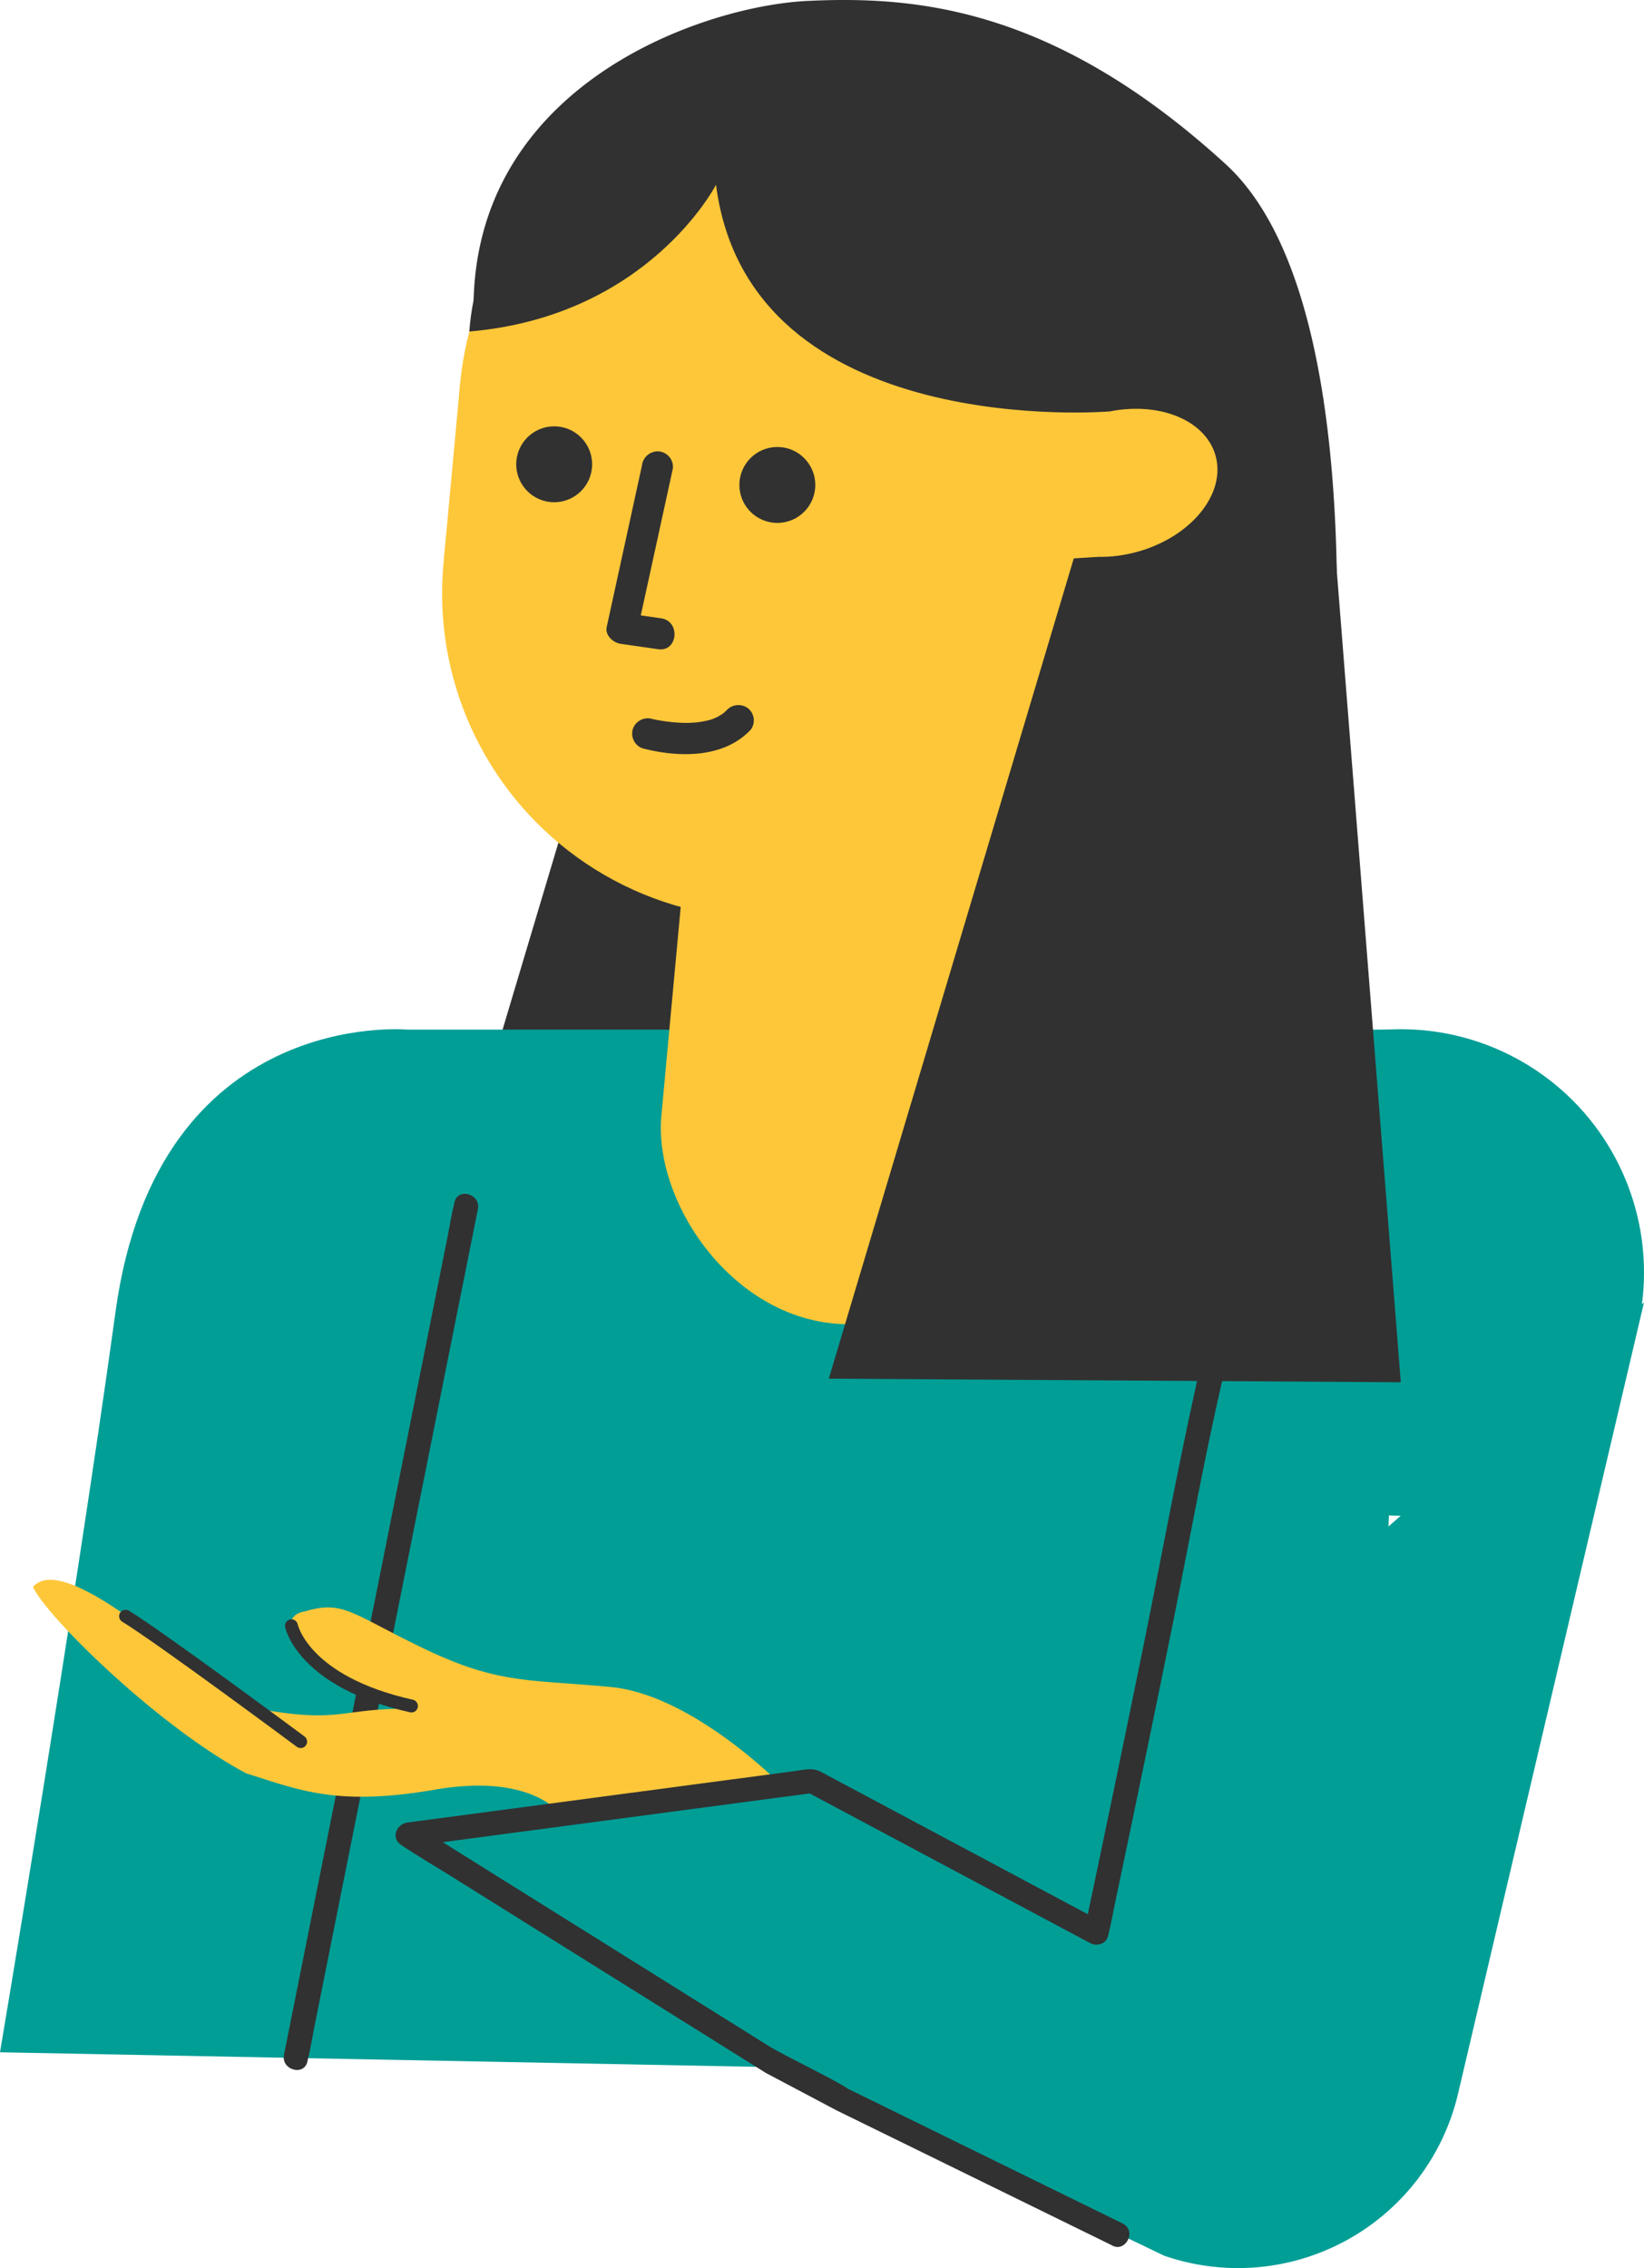 <svg xmlns="http://www.w3.org/2000/svg" width="255.385" height="352.25" viewBox="0 0 255.385 352.25">
  <g id="Group_3271" data-name="Group 3271" transform="translate(-933 -354.519)">
    <g id="Group_2824" data-name="Group 2824" transform="translate(-1889.158 -330)">
      <path id="Path_4129" data-name="Path 4129" d="M3655.171,3122.2l-4.047.255-38.059,127.394,88.858.557-12.07-152.977" transform="translate(-725.64 -2362.566)" fill="#313131"/>
      <path id="Path_4138" data-name="Path 4138" d="M3727.971,3273.321H3572.479s-38.8-3.63-45.331,43.719-17.959,115.105-17.959,115.105l212.252,4.082Z" transform="translate(-687.03 -2428.899)" fill="#019e96"/>
      <path id="Path_4139" data-name="Path 4139" d="M3711.068,3306.006l-2.633,13.162-6.323,31.608-7.648,38.24-6.612,33.054-2.178,10.89c-.343,1.714-.609,3.467-1.033,5.164-.019.073-.03.148-.045.222-.477,2.388-4.128,1.377-3.651-1.006l2.632-13.163,6.323-31.608,7.648-38.24,6.612-33.054,2.178-10.89c.343-1.714.608-3.467,1.033-5.163.019-.073.029-.149.045-.223.478-2.388,4.128-1.377,3.651,1.006Z" transform="translate(-814.671 -2433.714)" fill="#313131"/>
      <circle id="Ellipse_604" data-name="Ellipse 604" cx="37.782" cy="37.782" r="37.782" transform="translate(3001.98 844.357)" fill="#019e96"/>
      <path id="Path_4144" data-name="Path 4144" d="M3651.117,3470.675" transform="translate(-729.612 -2460.186)" fill="none" stroke="#313131" stroke-miterlimit="10" stroke-width="0.75"/>
      <path id="Path_4145" data-name="Path 4145" d="M3518.355,3442.442l-52.662-25.3,113.605,54.588a35.126,35.126,0,0,0,45.645-25.169l28.886-122.884" transform="translate(-576.286 -2436.89)" fill="#019e96"/>
      <path id="Path_4146" data-name="Path 4146" d="M3561.65,3300.586c-.847.938-1.688,1.879-2.506,2.842-.379.446-.753.9-1.119,1.351-.173.216-.344.432-.515.651.287-.367-.224.3-.327.437a39.5,39.5,0,0,0-3.761,6.161c-.3.6-.575,1.21-.845,1.823-.031.071-.2.472-.137.314s-.133.321-.169.408q-.218.534-.426,1.073c-.593,1.537-1.124,3.1-1.615,4.668-1.313,4.2-2.365,8.479-3.337,12.767-2.725,12.012-4.9,24.152-7.339,36.223q-3.274,16.19-6.656,32.356-1.126,5.393-2.262,10.782c-.361,1.714-.653,3.463-1.092,5.159-.019.075-.032.152-.049.228-.507,2.382-4.158,1.374-3.651-1.006q1.415-6.647,2.8-13.3,3.256-15.559,6.427-31.136c2.5-12.317,4.773-24.687,7.428-36.971,1.727-7.992,3.555-16.119,6.872-23.628a48.39,48.39,0,0,1,8.33-12.462q.63-.713,1.268-1.417c1.638-1.812,4.309.873,2.678,2.677Z" transform="translate(-535.194 -2432.711)" fill="#313131"/>
      <path id="Path_4147" data-name="Path 4147" d="M3741.2,3406.662s-13.7-13.932-26.368-15.139-17.372-.4-28.835-5.869-12.662-7.685-18.695-5.875c-6.016.937.848,10.669,16.166,14.778a.161.161,0,0,1-.051.316c-11.354,0-10.53,2.556-25.258-.316-10.4-7.377-28.253-24.1-33.1-18.593,1.747,4.192,19.027,21.436,33.1,28.959,8.259,2.6,14.061,5.125,29.059,2.585,15.714-2.807,20.075,4.087,20.075,4.087Z" transform="translate(-797.768 -2445.003)" fill="#fec739"/>
      <path id="Path_4148" data-name="Path 4148" d="M3629.19,3462.8l-10.961-5.8-15.028-9.393L3585.1,3436.3l-15.735-9.835c-2.538-1.586-5.139-3.1-7.626-4.766-.037-.024-.075-.047-.112-.07-1.725-1.078-.823-3.292.955-3.528l17.758-2.358,31.6-4.2,10.811-1.436c1.468-.195,2.7-.581,4.051.141l21.739,11.594,21.612,11.526.381.2c2.152,1.147.241,4.417-1.911,3.27l-14.963-7.981-23.741-12.662-5.468-2.916.955.258-21.356,2.837-33.746,4.482-7.722,1.025.956-3.528,6.218,3.885,15.027,9.393,18.105,11.315,15.736,9.835c2.537,1.586,9.881,5.013,12.369,6.678.036.024,42.777,20.97,42.814,20.994,2.062,1.289.164,4.566-1.911,3.269Z" transform="translate(-677.097 -2450.543)" fill="#313131"/>
      <path id="Path_4152" data-name="Path 4152" d="M3693.218,3383.346s1.745,8.688,18.647,12.469" transform="translate(-825.789 -2446.346)" fill="none" stroke="#313131" stroke-linecap="round" stroke-width="2"/>
      <path id="Path_3956" data-name="Path 3956" d="M3545.306,3084.01a108.975,108.975,0,0,1,65.889,3.736c4.817-6.652,18.32-8.1,21.031,6.27s-14.368,17.585-14.368,17.585l13.641,57.225,45.142,1.75s12.162-86.981-14.572-111.392-48.2-26.107-64.859-25.332S3543.628,3047.379,3545.306,3084.01Z" transform="translate(-649.536 -2349.194)" fill="#313131"/>
      <rect id="Rectangle_1440" data-name="Rectangle 1440" width="59.422" height="136.334" rx="29.711" transform="translate(2934.734 751.58) rotate(5.29)" fill="#fec739"/>
      <circle id="Ellipse_593" data-name="Ellipse 593" cx="50.518" cy="50.518" r="50.518" transform="translate(2893.41 698.337)" fill="#fec739"/>
      <circle id="Ellipse_594" data-name="Ellipse 594" cx="50.518" cy="50.518" r="50.518" transform="translate(2890.833 726.161)" fill="#fec739"/>
      <rect id="Rectangle_1441" data-name="Rectangle 1441" width="101.036" height="27.217" transform="translate(2991.721 780.614) rotate(-174.71)" fill="#fec739"/>
      <circle id="Ellipse_595" data-name="Ellipse 595" cx="5.896" cy="5.896" r="5.896" transform="translate(2902.35 750.728)" fill="#313131"/>
      <circle id="Ellipse_596" data-name="Ellipse 596" cx="5.896" cy="5.896" r="5.896" transform="translate(2937.016 753.938)" fill="#313131"/>
      <path id="Path_4131" data-name="Path 4131" d="M3681.023,3124.608l-4.8,21.981-.678,3.108c-.288,1.319,1.018,2.457,2.179,2.624l5.815.833c3.075.44,3.511-4.364.445-4.8l-5.814-.833,2.179,2.624,4.8-21.981.678-3.109a2.425,2.425,0,0,0-2.179-2.624,2.472,2.472,0,0,0-2.624,2.179Z" transform="translate(-759.137 -2367.811)" fill="#313131"/>
      <path id="Path_4132" data-name="Path 4132" d="M3661.429,3179c5.59,1.463,12.683,1.624,16.892-2.916a2.415,2.415,0,0,0-.557-3.365,2.486,2.486,0,0,0-3.365.557c.488-.526-.013-.014-.126.085q-.229.2-.474.38c-.4.292-.121-.028.019.007-.076-.019-.447.255-.529.3a8.989,8.989,0,0,1-.977.431c-.639.24.278-.058-.134.054-.149.041-.3.084-.448.122a14.494,14.494,0,0,1-2.3.371,3.026,3.026,0,0,0-.615.041c.266-.088.458-.013.037-.006q-.558.012-1.117-.007a26.415,26.415,0,0,1-3.631-.377c-.379-.066-.756-.143-1.133-.221-.435-.09.759.181.28.064l-.123-.031a2.472,2.472,0,0,0-3.11,1.4,2.441,2.441,0,0,0,1.4,3.109Z" transform="translate(-739.511 -2378.277)" fill="#313131"/>
      <path id="Path_4133" data-name="Path 4133" d="M3618.289,3064.317s-10.489,20.416-38.322,22.79c1.795-25.63,30.2-44.706,45.221-44.3s61.283,17.857,62.095,30.032-7.773,26.67-7.773,26.67S3623.433,3104.292,3618.289,3064.317Z" transform="translate(-684.903 -2351.101)" fill="#313131"/>
      <path id="Path_4136" data-name="Path 4136" d="M3574.832,3136.563l-4.047.255-38.059,127.394,88.859.557-12.07-152.977" transform="translate(-581.822 -2365.581)" fill="#313131"/>
      <ellipse id="Ellipse_598" data-name="Ellipse 598" cx="11.107" cy="15.667" rx="11.107" ry="15.667" transform="matrix(-0.269, -0.963, 0.963, -0.269, 2983.801, 774.415)" fill="#fec739"/>
    </g>
    <path id="Path_4154" data-name="Path 4154" d="M773.285,2394s-21.8-16.19-27.2-19.48" transform="translate(206.421 -1769)" fill="none" stroke="#313131" stroke-linecap="round" stroke-width="2"/>
  </g>
</svg>
